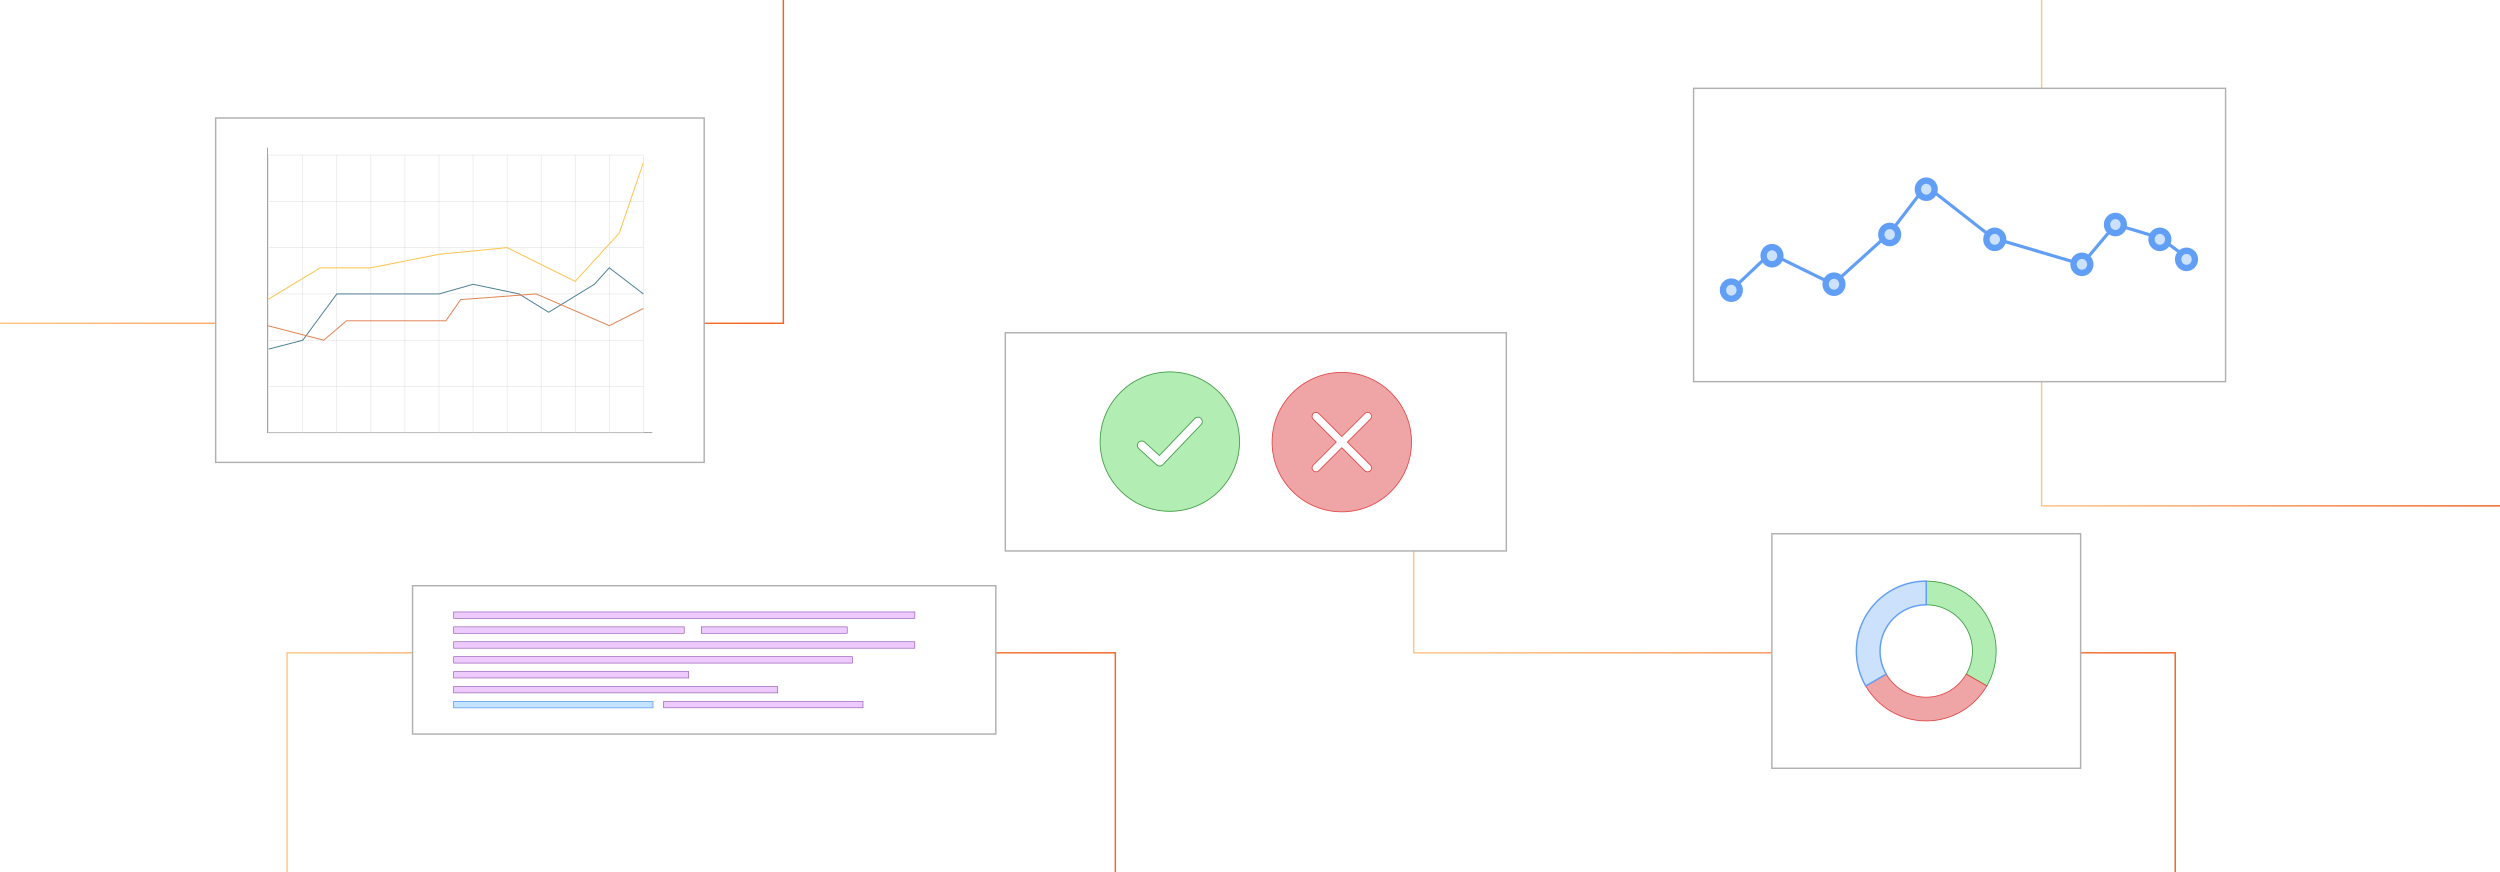 <?xml version="1.0" encoding="UTF-8"?><svg id="Layer_1" xmlns="http://www.w3.org/2000/svg" xmlns:xlink="http://www.w3.org/1999/xlink" viewBox="0 0 860 300"><defs><linearGradient id="New_Gradient_Swatch_copy_5" x1="0" y1="55.729" x2="269.727" y2="55.729" gradientUnits="userSpaceOnUse"><stop offset=".001" stop-color="#ffc587"/><stop offset="1" stop-color="#f26322"/></linearGradient><linearGradient id="New_Gradient_Swatch_copy_5-2" x1="702.069" y1="87.133" x2="860" y2="87.133" xlink:href="#New_Gradient_Swatch_copy_5"/><linearGradient id="New_Gradient_Swatch_copy_5-3" x1="98.495" y1="262.16" x2="383.931" y2="262.16" xlink:href="#New_Gradient_Swatch_copy_5"/><linearGradient id="New_Gradient_Swatch_copy_5-4" x1="486.069" y1="225" x2="748.527" y2="225" xlink:href="#New_Gradient_Swatch_copy_5"/><filter id="drop-shadow-10" filterUnits="userSpaceOnUse"><feOffset dx="2" dy="2"/><feGaussianBlur result="blur" stdDeviation="3"/><feFlood flood-color="#333" flood-opacity=".09"/><feComposite in2="blur" operator="in"/><feComposite in="SourceGraphic"/></filter><filter id="drop-shadow-11" filterUnits="userSpaceOnUse"><feOffset dx="2" dy="2"/><feGaussianBlur result="blur-2" stdDeviation="3"/><feFlood flood-color="#333" flood-opacity=".09"/><feComposite in2="blur-2" operator="in"/><feComposite in="SourceGraphic"/></filter><filter id="drop-shadow-12" filterUnits="userSpaceOnUse"><feOffset dx="2" dy="2"/><feGaussianBlur result="blur-3" stdDeviation="3"/><feFlood flood-color="#333" flood-opacity=".09"/><feComposite in2="blur-3" operator="in"/><feComposite in="SourceGraphic"/></filter><filter id="drop-shadow-13" filterUnits="userSpaceOnUse"><feOffset dx="2" dy="2"/><feGaussianBlur result="blur-4" stdDeviation="3"/><feFlood flood-color="#333" flood-opacity=".09"/><feComposite in2="blur-4" operator="in"/><feComposite in="SourceGraphic"/></filter><filter id="drop-shadow-14" filterUnits="userSpaceOnUse"><feOffset dx="2" dy="2"/><feGaussianBlur result="blur-5" stdDeviation="3"/><feFlood flood-color="#333" flood-opacity=".09"/><feComposite in2="blur-5" operator="in"/><feComposite in="SourceGraphic"/></filter></defs><rect y="0" width="860" height="300" rx="5" ry="5" fill="#fff" stroke-width="0"/><polyline points="269.477 0 269.477 111.209 0 111.209" fill="none" stroke="url(#New_Gradient_Swatch_copy_5)" stroke-miterlimit="10" stroke-width=".5"/><polyline points="702.319 0 702.319 174.017 860 174.017" fill="none" stroke="url(#New_Gradient_Swatch_copy_5-2)" stroke-miterlimit="10" stroke-width=".5"/><polyline points="98.745 300 98.745 224.57 383.681 224.57 383.681 300" fill="none" stroke="url(#New_Gradient_Swatch_copy_5-3)" stroke-miterlimit="10" stroke-width=".5"/><polyline points="486.319 150 486.319 224.57 748.277 224.57 748.277 300" fill="none" stroke="url(#New_Gradient_Swatch_copy_5-4)" stroke-miterlimit="10" stroke-width=".5"/><g filter="url(#drop-shadow-10)"><rect x="343.83" y="112.468" width="172.34" height="75.064" fill="#fff" stroke="#b1b1b1" stroke-miterlimit="10" stroke-width=".5"/><path d="M400.42,125.935c13.243,0,23.978,10.735,23.978,23.977s-10.735,23.978-23.978,23.978c-13.242 0-23.978-10.735-23.978-23.978s10.735-23.977,23.978-23.977h0ZM389.752,152.347l-.006-.005c-.306-.28-.471-.658-.49-1.042-.019-.383.107-.775.384-1.084.004-.004.007-.008.011-.012.28-.306.657-.471,1.041-.49.386-.019.78.109,1.09.39l5.056,4.585,12.133-12.707h0c.289-.303.672-.461,1.061-.47.387-.01.778.128,1.081.416v0c.303.288.461.673.47,1.061.01.388-.129.779-.417,1.082l-13.152,13.775c-.009.009-.019.018-.029.026-.279.279-.643.427-1.014.441-.38.014-.766-.114-1.071-.39l-6.145-5.572-.005-.004h0Z" fill="#b2edb3" fill-rule="evenodd" stroke="#3d9b43" stroke-miterlimit="10" stroke-width=".293"/><path d="M459.58,126.11c13.243,0,23.978,10.735,23.978,23.977s-10.735,23.978-23.978,23.978c-13.242 0-23.978-10.735-23.978-23.978s10.735-23.977,23.978-23.977h0ZM467.494,140.248c.532-.532,1.394-.532,1.926,0,.532.532.532,1.394,0,1.926l-7.915,7.913,7.914,7.914c.532.532.532,1.394,0,1.927-.532.531-1.394.531-1.926,0l-7.914-7.914-7.914,7.914c-.531.531-1.394.531-1.926,0-.532-.532-.532-1.394,0-1.927l7.914-7.914-7.914-7.913c-.532-.532-.532-1.394,0-1.926s1.394-.532,1.926,0l7.914,7.914,7.914-7.914h0Z" fill="#efa5a5" fill-rule="evenodd" stroke="#e04646" stroke-miterlimit="10" stroke-width=".293"/></g><g filter="url(#drop-shadow-11)"><rect x="580.592" y="28.385" width="183.004" height="100.905" fill="#fff" stroke="#b1b1b1" stroke-miterlimit="10" stroke-width=".5"/><polyline points="593.579 97.825 606.977 85.166 628.56 95.772 648.216 77.981 660.542 61.901 683.529 79.863 714.179 88.93 725.704 75.244 741.165 79.863 750.16 86.534" fill="none" stroke="#619ff6" stroke-miterlimit="10" stroke-width="1.097"/><ellipse cx="593.579" cy="97.825" rx="2.887" ry="2.965" fill="#cce1fc" stroke="#619ff6" stroke-miterlimit="10" stroke-width="2.194"/><ellipse cx="628.893" cy="95.772" rx="2.887" ry="2.965" fill="#cce1fc" stroke="#619ff6" stroke-miterlimit="10" stroke-width="2.194"/><ellipse cx="648.049" cy="78.665" rx="2.887" ry="2.965" fill="#cce1fc" stroke="#619ff6" stroke-miterlimit="10" stroke-width="2.194"/><ellipse cx="607.571" cy="85.964" rx="2.887" ry="2.965" fill="#cce1fc" stroke="#619ff6" stroke-miterlimit="10" stroke-width="2.194"/><ellipse cx="660.627" cy="63.09" rx="2.887" ry="2.965" fill="#cce1fc" stroke="#619ff6" stroke-miterlimit="10" stroke-width="2.194"/><ellipse cx="714.179" cy="88.93" rx="2.887" ry="2.965" fill="#cce1fc" stroke="#619ff6" stroke-miterlimit="10" stroke-width="2.194"/><ellipse cx="684.196" cy="80.335" rx="2.887" ry="2.965" fill="#cce1fc" stroke="#619ff6" stroke-miterlimit="10" stroke-width="2.194"/><ellipse cx="740.998" cy="80.335" rx="2.887" ry="2.965" fill="#cce1fc" stroke="#619ff6" stroke-miterlimit="10" stroke-width="2.194"/><ellipse cx="725.704" cy="75.244" rx="2.887" ry="2.965" fill="#cce1fc" stroke="#619ff6" stroke-miterlimit="10" stroke-width="2.194"/><ellipse cx="750.16" cy="87.219" rx="2.887" ry="2.965" fill="#cce1fc" stroke="#619ff6" stroke-miterlimit="10" stroke-width="2.194"/></g><g filter="url(#drop-shadow-12)"><rect x="607.521" y="181.604" width="106.213" height="80.681" fill="#fff" stroke="#b1b1b1" stroke-miterlimit="10" stroke-width=".5"/><path d="M684.671,221.942c0,4.38-1.17,8.488-3.219,12.024l-7.054-4.072c1.355-2.339,2.129-5.054,2.129-7.949,0-8.78-7.119-15.899-15.899-15.899h-.002v-8.144c13.279,0,24.045,10.764,24.045,24.041Z" fill="#b2edb3" stroke="#3d9b43" stroke-miterlimit="10" stroke-width=".293"/><path d="M681.451,233.966c-4.156,7.187-11.924,12.022-20.826,12.022-8.897,0-16.666-4.834-20.822-12.022l7.054-4.072c2.749,4.753,7.886,7.949,13.77,7.949s11.022-3.197,13.77-7.949l7.054,4.072Z" fill="#efa5a5" stroke="#e04646" stroke-miterlimit="10" stroke-width=".293"/><path d="M660.625,197.901v8.144c-8.78.002-15.897,7.119-15.897,15.899,0,2.896.774,5.61,2.129,7.949l-7.054,4.072c-2.05-3.536-3.219-7.644-3.219-12.024,0-13.277,10.764-24.041,24.041-24.041Z" fill="#cce1fc" stroke="#619ff6" stroke-miterlimit="10" stroke-width=".5"/></g><g filter="url(#drop-shadow-13)"><rect x="72.186" y="38.591" width="168.054" height="118.468" fill="#fff" stroke="#b1b1b1" stroke-miterlimit="10" stroke-width=".5"/><line x1="90.049" y1="48.771" x2="90.049" y2="146.879" fill="none" stroke="#414042" stroke-miterlimit="10" stroke-width=".166"/><line x1="222.377" y1="146.879" x2="90.049" y2="146.879" fill="none" stroke="#414042" stroke-miterlimit="10" stroke-width=".166"/><rect x="90.434" y="51.338" width="128.866" height="95.541" fill="none" stroke="#dbdcdd" stroke-miterlimit="10" stroke-width=".166"/><line x1="90.434" y1="130.956" x2="219.299" y2="130.956" fill="none" stroke="#dbdcdd" stroke-miterlimit="10" stroke-width=".166"/><line x1="90.434" y1="115.032" x2="219.299" y2="115.032" fill="none" stroke="#dbdcdd" stroke-miterlimit="10" stroke-width=".166"/><line x1="90.434" y1="99.108" x2="219.299" y2="99.108" fill="none" stroke="#dbdcdd" stroke-miterlimit="10" stroke-width=".166"/><line x1="90.434" y1="83.185" x2="219.299" y2="83.185" fill="none" stroke="#dbdcdd" stroke-miterlimit="10" stroke-width=".166"/><line x1="90.434" y1="67.261" x2="219.299" y2="67.261" fill="none" stroke="#dbdcdd" stroke-miterlimit="10" stroke-width=".166"/><line x1="207.584" y1="51.338" x2="207.584" y2="146.879" fill="none" stroke="#dbdcdd" stroke-miterlimit="10" stroke-width=".166"/><line x1="195.869" y1="51.338" x2="195.869" y2="146.879" fill="none" stroke="#dbdcdd" stroke-miterlimit="10" stroke-width=".166"/><line x1="184.154" y1="51.338" x2="184.154" y2="146.879" fill="none" stroke="#dbdcdd" stroke-miterlimit="10" stroke-width=".166"/><line x1="172.439" y1="51.338" x2="172.439" y2="146.879" fill="none" stroke="#dbdcdd" stroke-miterlimit="10" stroke-width=".166"/><line x1="160.724" y1="51.338" x2="160.724" y2="146.879" fill="none" stroke="#dbdcdd" stroke-miterlimit="10" stroke-width=".166"/><line x1="149.009" y1="51.338" x2="149.009" y2="146.879" fill="none" stroke="#dbdcdd" stroke-miterlimit="10" stroke-width=".166"/><line x1="137.294" y1="51.338" x2="137.294" y2="146.879" fill="none" stroke="#dbdcdd" stroke-miterlimit="10" stroke-width=".166"/><line x1="125.579" y1="51.338" x2="125.579" y2="146.879" fill="none" stroke="#dbdcdd" stroke-miterlimit="10" stroke-width=".166"/><line x1="113.864" y1="51.338" x2="113.864" y2="146.879" fill="none" stroke="#dbdcdd" stroke-miterlimit="10" stroke-width=".166"/><line x1="102.149" y1="51.338" x2="102.149" y2="146.879" fill="none" stroke="#dbdcdd" stroke-miterlimit="10" stroke-width=".166"/><polyline points="219.299 99.108 207.584 90.13 202.457 95.801 186.742 105.416 176.528 99.108 160.724 95.801 149.009 99.108 125.579 99.108 113.864 99.108 102.149 115.032 90.434 118.091" fill="none" stroke="#497d91" stroke-miterlimit="10" stroke-width=".331"/><polyline points="90.049 110.028 109.349 115.032 117.198 108.352 137.294 108.352 151.385 108.352 156.477 101.059 182.421 99.108 207.584 110.028 219.299 104.111" fill="none" stroke="#e07f4f" stroke-miterlimit="10" stroke-width=".331"/><polyline points="90.049 101.059 108.171 90.13 125.579 90.13 149.009 85.47 172.439 83.185 195.869 94.79 211.059 78.121 219.299 54.013" fill="none" stroke="#fcc246" stroke-miterlimit="10" stroke-width=".331"/></g><g filter="url(#drop-shadow-14)"><rect x="139.921" y="199.488" width="200.638" height="51.024" fill="#fff" stroke="#b1b1b1" stroke-miterlimit="10" stroke-width=".5"/><rect x="154.042" y="208.512" width="158.664" height="2.198" fill="#eecbff" stroke="#8443ab" stroke-miterlimit="10" stroke-width=".193"/><rect x="154.042" y="213.642" width="79.332" height="2.198" fill="#eecbff" stroke="#8443ab" stroke-miterlimit="10" stroke-width=".193"/><rect x="239.246" y="213.642" width="50.192" height="2.198" fill="#eecbff" stroke="#8443ab" stroke-miterlimit="10" stroke-width=".193"/><rect x="154.042" y="218.771" width="158.664" height="2.198" fill="#eecbff" stroke="#8443ab" stroke-miterlimit="10" stroke-width=".193"/><rect x="154.042" y="223.901" width="137.169" height="2.198" fill="#eecbff" stroke="#8443ab" stroke-miterlimit="10" stroke-width=".193"/><rect x="154.042" y="229.03" width="80.883" height="2.198" fill="#eecbff" stroke="#8443ab" stroke-miterlimit="10" stroke-width=".193"/><rect x="154.042" y="234.16" width="111.463" height="2.198" fill="#eecbff" stroke="#8443ab" stroke-miterlimit="10" stroke-width=".193"/><rect x="154.042" y="239.29" width="68.584" height="2.198" fill="#c4e4ff" stroke="#619ff6" stroke-miterlimit="10" stroke-width=".277"/><rect x="226.283" y="239.29" width="68.584" height="2.198" fill="#eecbff" stroke="#8443ab" stroke-miterlimit="10" stroke-width=".193"/></g></svg>